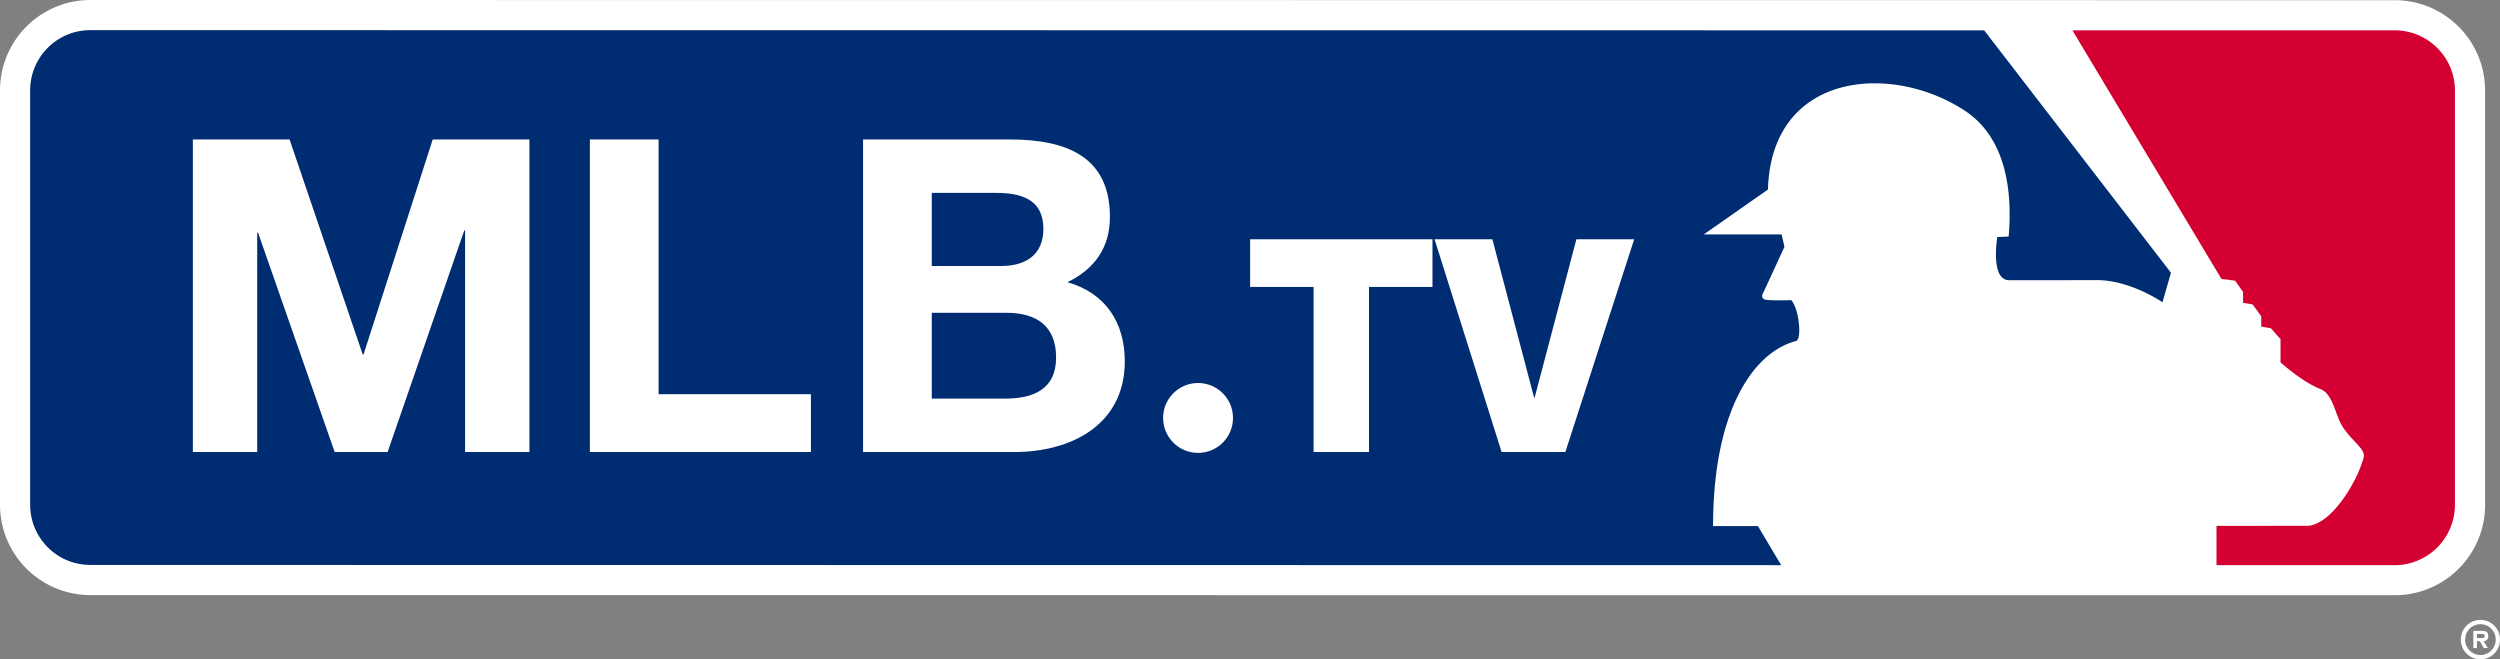 <svg xmlns="http://www.w3.org/2000/svg" viewBox="0 0 210.124 55.41">
    <rect x="0" y="0" width="210.124" height="55.41" fill="#808080" stroke="none"/>
    <title>MLB.tv light logo</title>
    <path d="M7.598 50.019A7.598 7.598 0 0 1 0 42.422V7.601A7.6 7.6 0 0 1 7.598 0L201.27.016c4.198 0 7.601 3.4 7.601 7.595v34.823c0 4.195-3.403 7.594-7.601 7.594L7.598 50.019z" fill="#fff"/>
    <path d="M204.851 4.033a5.018 5.018 0 0 0-3.581-1.484h-27.085l12.528 20.898 1.149.141.666.955v.908l.812.14.717 1.003v.858l.809.139.811.911v1.95s1.77 1.623 3.342 2.242c1.098.429 1.243 2.196 1.864 3.147.856 1.339 2.004 1.905 1.765 2.672-.569 2.054-2.668 5.49-4.622 5.679 0 0-4.865.007-7.732.007l.003 3.303h14.972a5.075 5.075 0 0 0 5.067-5.067V7.611a5.025 5.025 0 0 0-1.485-3.578z" fill="#d50032"/>
    <path d="M166.768 2.549L7.598 2.533a5.024 5.024 0 0 0-3.581 1.484 5.039 5.039 0 0 0-1.482 3.584v34.822c0 1.348.528 2.621 1.482 3.578a5.023 5.023 0 0 0 3.581 1.481l142.115.02c-.8-1.324-1.684-2.827-1.961-3.285h-3.769c-.005-9.347 3.19-14.549 6.959-15.552.525-.098.287-2.674-.384-3.435 0 0-1.813.051-2.192-.047-.481-.141-.143-.619-.143-.619l1.759-3.817-.236-1.047h-6.537l5.387-3.771c.282-9.922 10.446-10.69 16.596-6.593 3.631 2.433 3.918 7.203 3.636 10.545l-.954.044s-.619 3.629 1.003 3.628l7.152-.007c2.908-.096 5.727 1.86 5.727 1.86l.714-2.482-15.702-20.375z" fill="#002d72"/>
    <path d="M208.48 52.462c-.71 0-1.284.559-1.284 1.303 0 .736.574 1.291 1.284 1.291.703 0 1.284-.555 1.284-1.291 0-.745-.581-1.303-1.284-1.303zm.617 2.006h-.333l-.33-.575h-.252v.575h-.3v-1.446h.699c.332 0 .556.065.556.446 0 .26-.134.401-.39.424l.35.576z" fill="none"/>
    <path d="M208.516 53.281h-.334v.35h.405c.16 0 .253-.037.253-.188 0-.162-.179-.162-.324-.162z" fill="none"/>
    <path d="M209.138 53.468c0-.382-.224-.446-.556-.446h-.699v1.446h.3v-.575h.252l.33.575h.333l-.35-.575c.256-.024.39-.165.39-.425zm-.551.163h-.405v-.35h.334c.145 0 .324 0 .324.161 0 .152-.093.189-.253.189z" fill="#fff"/>
    <path d="M208.48 52.103c-.924 0-1.648.738-1.648 1.661 0 .913.723 1.646 1.648 1.646.919 0 1.644-.734 1.644-1.646 0-.923-.725-1.661-1.644-1.661zm0 2.952c-.71 0-1.284-.555-1.284-1.291 0-.744.574-1.303 1.284-1.303.703 0 1.284.559 1.284 1.303 0 .736-.581 1.291-1.284 1.291z" fill="#fff"/>
    <g fill="#fff">
        <path d="M16.21 11.723h8.129l6.144 18.064h.074l5.812-18.064h8.13v26.268h-5.408V19.376h-.073L32.58 37.991h-4.452L21.691 19.56h-.074v18.431H16.21V11.723zM49.578 11.723h5.775v21.411h12.803v4.856H49.578V11.723zM72.54 11.723H84.9c5.003 0 8.389 1.62 8.389 6.513 0 2.574-1.289 4.378-3.569 5.482 3.2.92 4.818 3.384 4.818 6.658 0 5.335-4.524 7.616-9.27 7.616H72.54V11.723zm5.775 10.632h5.85c2.023 0 3.532-.919 3.532-3.127 0-2.501-1.913-3.016-3.974-3.016h-5.408v6.143zm0 11.147h6.181c2.28 0 4.268-.737 4.268-3.457 0-2.687-1.693-3.753-4.157-3.753h-6.292v7.21zM120.399 24.116h-5.335v13.875h-4.658V24.116h-5.334v-4.007h15.327v4.007zM131.568 37.991h-5.359l-5.636-17.882h4.86l3.504 13.298h.052l3.506-13.298h4.858l-5.785 17.882z"/>
    </g>
    <circle cx="100.696" cy="35.128" r="2.937" fill="#fff"/>
</svg>